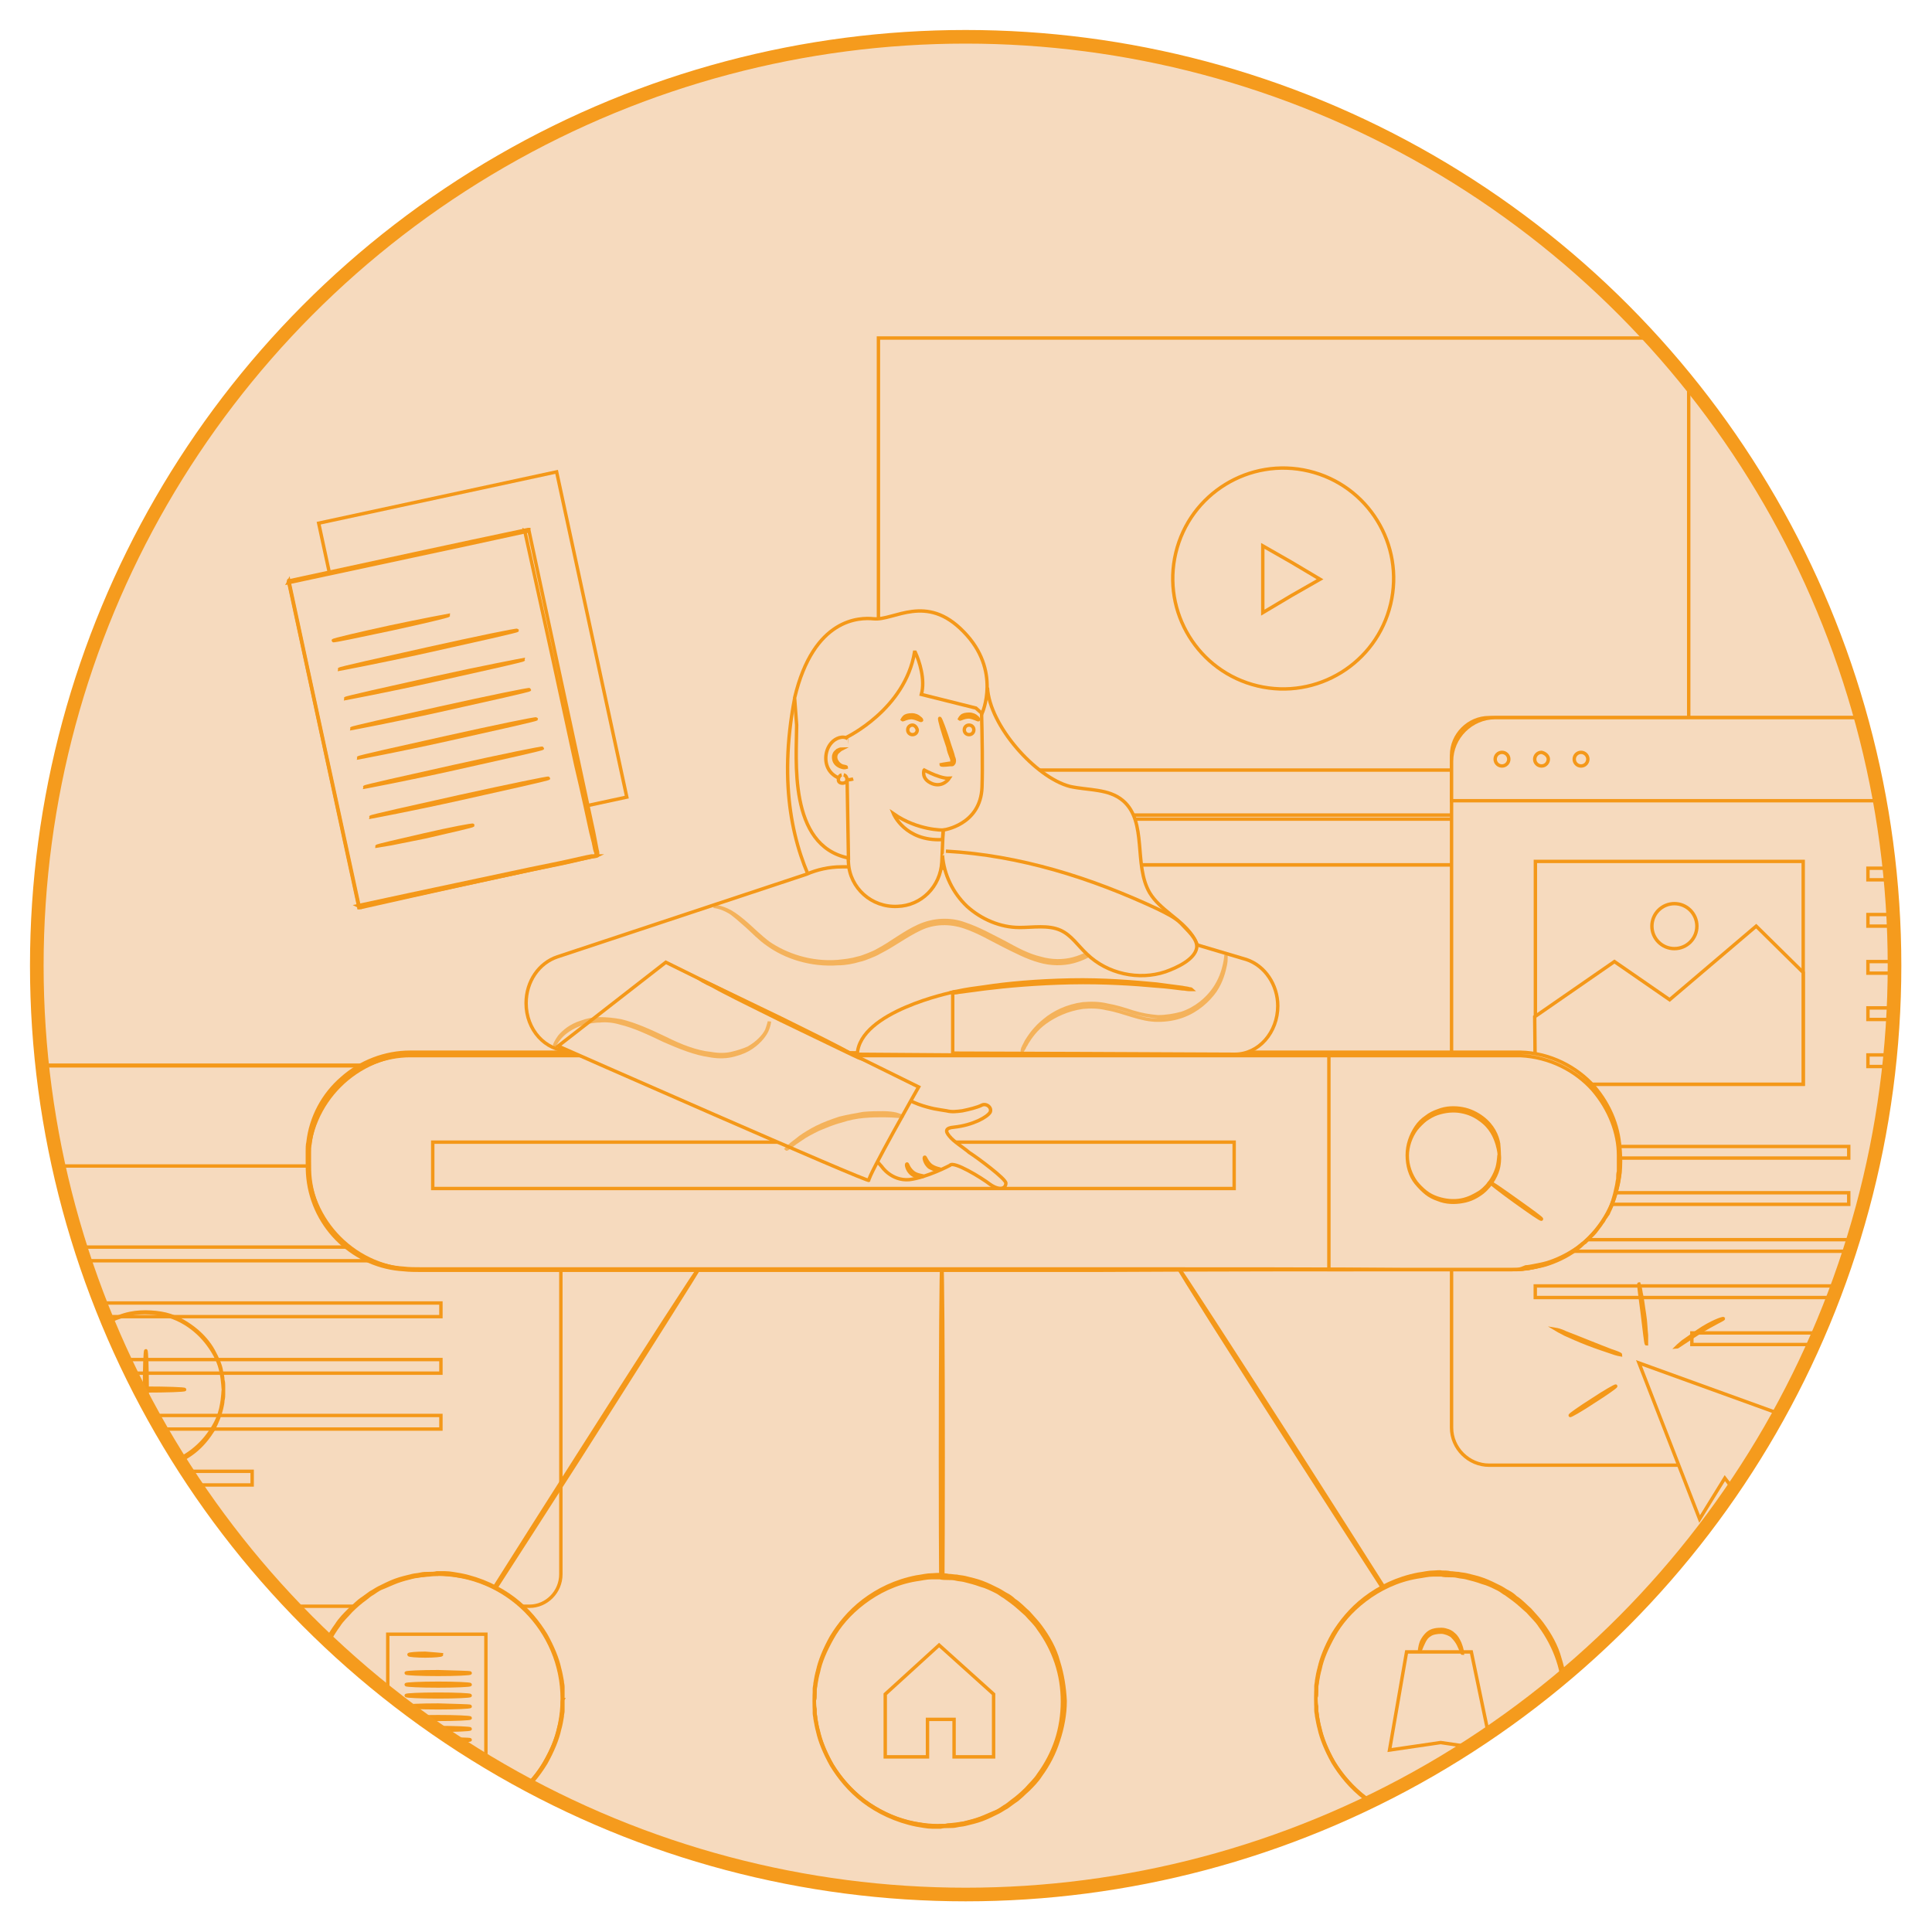 <?xml version="1.0" encoding="utf-8"?>
<!-- Generator: Adobe Illustrator 25.0.0, SVG Export Plug-In . SVG Version: 6.00 Build 0)  -->
<svg version="1.1" id="Capa_1" xmlns="http://www.w3.org/2000/svg" xmlns:xlink="http://www.w3.org/1999/xlink" x="0px" y="0px"
	 viewBox="0 0 283.5 283.5" style="enable-background:new 0 0 283.5 283.5;" xml:space="preserve">
<style type="text/css">
	.st0{clip-path:url(#SVGID_2_);}
	.st1{fill:#F6DABE;stroke:#F49819;stroke-width:0.5;stroke-miterlimit:10;}
	.st2{opacity:0.6;}
	.st3{opacity:0.2;}
	.st4{fill:none;stroke:#F59B1D;stroke-width:2;stroke-miterlimit:10;}
</style>
<g>
	<defs>
		<circle id="SVGID_1_" cx="141.7" cy="141.7" r="136.3"/>
	</defs>
	<clipPath id="SVGID_2_">
		<use xlink:href="#SVGID_1_"  style="overflow:visible;"/>
	</clipPath>
	<g class="st0">
		<circle class="st1" cx="141.7" cy="141.7" r="136.3"/>
		<g>
			
				<rect x="51.5" y="72.4" transform="matrix(0.978 -0.211 0.211 0.978 -18.881 16.831)" class="st1" width="35.7" height="48.8"/>
		</g>
		<g>
			<g>
				<rect x="128.9" y="49.6" class="st1" width="118.9" height="77.3"/>
			</g>
			<g>
				<g>
					
						<ellipse transform="matrix(0.232 -0.973 0.973 0.232 61.906 248.385)" class="st1" cx="188.3" cy="85" rx="16.2" ry="16.2"/>
				</g>
				<g>
					<polygon class="st1" points="193.7,85 189.5,87.4 185.3,89.9 185.3,85 185.3,80.1 189.5,82.5 					"/>
				</g>
			</g>
			<g>
				<rect x="128.9" y="113" class="st1" width="118.9" height="13.9"/>
			</g>
			<g>
				<polygon class="st1" points="140.4,120 138.7,120.9 137,121.9 137,120 137,118 138.7,119 				"/>
			</g>
			<g>
				<rect x="150.3" y="119.6" class="st1" width="87.7" height="0.6"/>
			</g>
			<g>
				<path class="st1" d="M152,120c0,0.7-0.6,1.3-1.3,1.3c-0.7,0-1.3-0.6-1.3-1.3c0-0.7,0.6-1.3,1.3-1.3
					C151.5,118.6,152,119.2,152,120z"/>
			</g>
		</g>
		<g>
			<g>
				<g>
					<g>
						<path class="st1" d="M329.2,215H218.5c-3,0-5.5-2.5-5.5-5.5v-98.7c0-3,2.5-5.5,5.5-5.5h110.7c3,0,5.5,2.5,5.5,5.5v98.7
							C334.7,212.5,332.3,215,329.2,215z"/>
					</g>
					<g>
						<path class="st1" d="M334.7,117.5H213v-5.8c0-3.5,2.9-6.4,6.4-6.4h108.9c3.5,0,6.4,2.9,6.4,6.4V117.5z"/>
					</g>
					<g>
						<circle class="st1" cx="220.4" cy="111.4" r="1"/>
					</g>
					<g>
						<path class="st1" d="M227.2,111.4c0,0.5-0.4,1-1,1c-0.5,0-1-0.4-1-1c0-0.5,0.4-1,1-1C226.7,110.5,227.2,110.9,227.2,111.4z"/>
					</g>
					<g>
						<circle class="st1" cx="232" cy="111.4" r="1"/>
					</g>
				</g>
				<g>
					<rect x="274.1" y="127.4" class="st1" width="46" height="1.7"/>
				</g>
				<g>
					<rect x="274.1" y="134.2" class="st1" width="46" height="1.7"/>
				</g>
				<g>
					<rect x="274.1" y="141.1" class="st1" width="46" height="1.7"/>
				</g>
				<g>
					<rect x="274.1" y="147.9" class="st1" width="46" height="1.7"/>
				</g>
				<g>
					<rect x="274.1" y="154.8" class="st1" width="23" height="1.7"/>
				</g>
				<g>
					
						<rect x="225.3" y="168.2" transform="matrix(-1 -1.224647e-16 1.224647e-16 -1 496.583 338.132)" class="st1" width="46" height="1.7"/>
				</g>
				<g>
					
						<rect x="225.3" y="175.1" transform="matrix(-1 -1.224647e-16 1.224647e-16 -1 496.583 351.822)" class="st1" width="46" height="1.7"/>
				</g>
				<g>
					
						<rect x="225.3" y="181.9" transform="matrix(-1 -1.224647e-16 1.224647e-16 -1 496.583 365.511)" class="st1" width="46" height="1.7"/>
				</g>
				<g>
					
						<rect x="225.3" y="188.8" transform="matrix(-1 -1.224647e-16 1.224647e-16 -1 496.583 379.201)" class="st1" width="46" height="1.7"/>
				</g>
				<g>
					
						<rect x="248.3" y="195.6" transform="matrix(-1 -1.224647e-16 1.224647e-16 -1 519.562 392.891)" class="st1" width="23" height="1.7"/>
				</g>
			</g>
			<g>
				<g>
					<rect x="279.2" y="166.4" class="st1" width="39.3" height="32.7"/>
				</g>
				<g>
					<polygon class="st1" points="279.1,189.2 290.8,181.1 298.9,186.7 311.6,175.9 318.5,182.8 318.5,199.1 279.2,199.1 					"/>
				</g>
				<g>
					<circle class="st1" cx="299.6" cy="175.9" r="3.3"/>
				</g>
			</g>
			<g>
				<g>
					<rect x="225.3" y="126.4" class="st1" width="39.3" height="32.7"/>
				</g>
				<g>
					<polygon class="st1" points="225.2,149.2 236.9,141.1 245,146.7 257.7,135.9 264.6,142.7 264.6,159.1 225.3,159.1 					"/>
				</g>
				<g>
					<circle class="st1" cx="245.7" cy="135.9" r="3.3"/>
				</g>
			</g>
		</g>
		<g>
			<g>
				<g>
					<g>
						<path class="st1" d="M77.7,235.7H-59.5c-2.6,0-4.7-2.1-4.7-4.7v-74.7H82.3V231C82.3,233.6,80.2,235.7,77.7,235.7z"/>
					</g>
					<g>
						<rect x="-64.1" y="156.4" class="st1" width="146.4" height="14.7"/>
					</g>
					<g>
						<circle class="st1" cx="-55.2" cy="163.8" r="1.2"/>
					</g>
					<g>
						<circle class="st1" cx="-48.2" cy="163.8" r="1.2"/>
					</g>
					<g>
						<circle class="st1" cx="-41.3" cy="163.8" r="1.2"/>
					</g>
				</g>
				<g>
					<rect x="9.4" y="183" class="st1" width="55.3" height="2"/>
				</g>
				<g>
					<rect x="9.4" y="191.2" class="st1" width="55.3" height="2"/>
				</g>
				<g>
					<rect x="9.4" y="199.5" class="st1" width="55.3" height="2"/>
				</g>
				<g>
					<rect x="9.4" y="207.7" class="st1" width="55.3" height="2"/>
				</g>
				<g>
					<rect x="9.4" y="215.9" class="st1" width="27.6" height="2"/>
				</g>
			</g>
			<g>
				<g>
					<rect x="-51.9" y="181.6" class="st1" width="47.3" height="39.4"/>
				</g>
				<g>
					<polygon class="st1" points="-52,209.1 -38,199.3 -28.3,206 -12.9,193 -4.6,201.3 -4.6,221 -51.9,221 					"/>
				</g>
				<g>
					<path class="st1" d="M-23.5,193c0,2.2-1.8,4-4,4c-2.2,0-4-1.8-4-4c0-2.2,1.8-4,4-4C-25.3,189.1-23.5,190.9-23.5,193z"/>
				</g>
			</g>
		</g>
		<g>
			<g>
				<g>
					
						<rect x="47.1" y="81" transform="matrix(0.978 -0.211 0.211 0.978 -20.799 16.096)" class="st1" width="35.7" height="48.8"/>
				</g>
				<g>
					<g>
						<path class="st1" d="M87.6,125.6c0,0,0-0.1-0.1-0.2c0-0.2-0.1-0.4-0.2-0.7c-0.1-0.6-0.3-1.5-0.6-2.6c-0.5-2.3-1.2-5.6-2.2-9.8
							c-1.8-8.4-4.4-20.3-7.5-34.4l0.2,0.1c-10.5,2.3-22.4,4.8-34.9,7.5l0,0l0.1-0.2c3.8,17.8,7.4,34.3,10.3,47.7l-0.2-0.1
							c10.6-2.3,19.3-4.1,25.3-5.4c3-0.6,5.4-1.1,7.1-1.5c0.8-0.2,1.4-0.3,1.9-0.4C87.4,125.6,87.6,125.6,87.6,125.6
							s-0.2,0.1-0.6,0.1c-0.4,0.1-1,0.2-1.8,0.4c-1.6,0.4-4,0.9-7,1.5c-6.1,1.3-14.8,3.2-25.4,5.6l-0.1,0l0-0.1
							c-2.9-13.4-6.5-29.9-10.3-47.7l0-0.2l0.2,0l0,0c12.5-2.7,24.4-5.3,34.9-7.5l0.1,0l0,0.1c3,14.1,5.6,26.1,7.4,34.5
							c0.9,4.2,1.6,7.5,2.1,9.8c0.2,1.1,0.4,2,0.5,2.6c0.1,0.3,0.1,0.5,0.1,0.7C87.6,125.5,87.6,125.6,87.6,125.6z"/>
					</g>
				</g>
			</g>
			<g>
				<g>
					<path class="st1" d="M65.8,90.3c0,0.1-3.8,1-8.4,2c-4.7,1-8.5,1.8-8.5,1.7c0-0.1,3.8-1,8.4-2C62,91,65.8,90.3,65.8,90.3z"/>
				</g>
			</g>
			<g>
				<g>
					<path class="st1" d="M75.9,92.5c0,0.1-5.8,1.4-13,3c-7.2,1.6-13.1,2.7-13.1,2.7c0-0.1,5.8-1.4,13-3
						C70,93.6,75.8,92.4,75.9,92.5z"/>
				</g>
			</g>
			<g>
				<g>
					<path class="st1" d="M76.8,96.8c0,0.1-5.8,1.4-13,3c-7.2,1.6-13.1,2.7-13.1,2.7c0-0.1,5.8-1.4,13-3
						C70.9,97.9,76.8,96.8,76.8,96.8z"/>
				</g>
			</g>
			<g>
				<g>
					<path class="st1" d="M77.7,101.2c0,0.1-5.8,1.4-13,3c-7.2,1.6-13.1,2.7-13.1,2.7c0-0.1,5.8-1.4,13-3
						C71.8,102.3,77.7,101.1,77.7,101.2z"/>
				</g>
			</g>
			<g>
				<g>
					<path class="st1" d="M78.7,105.5c0,0.1-5.8,1.4-13,3c-7.2,1.6-13.1,2.7-13.1,2.7c0-0.1,5.8-1.4,13-3
						C72.8,106.6,78.6,105.4,78.7,105.5z"/>
				</g>
			</g>
			<g>
				<g>
					<path class="st1" d="M79.6,109.8c0,0.1-5.8,1.4-13,3c-7.2,1.6-13.1,2.7-13.1,2.7c0-0.1,5.8-1.4,13-3
						C73.7,110.9,79.6,109.7,79.6,109.8z"/>
				</g>
			</g>
			<g>
				<g>
					<path class="st1" d="M80.5,114.2c0,0.1-5.8,1.4-13,3c-7.2,1.6-13.1,2.7-13.1,2.7c0-0.1,5.8-1.4,13-3
						C74.7,115.3,80.5,114.1,80.5,114.2z"/>
				</g>
			</g>
			<g>
				<g>
					<path class="st1" d="M69.4,121.1c0,0.1-3.1,0.8-7,1.7c-3.9,0.8-7,1.4-7.1,1.4c0-0.1,3.1-0.8,7-1.7
						C66.2,121.6,69.4,121,69.4,121.1z"/>
				</g>
			</g>
		</g>
		<g>
			<g>
				<polygon class="st1" points="240.5,200 249.4,222.9 253.1,216.9 258.3,223.7 264.4,217.8 258.6,212.2 264,208.5 				"/>
			</g>
			<g>
				<g>
					<path class="st1" d="M237.1,203.4c0,0.1-1.4,1.1-3.3,2.3c-1.8,1.2-3.4,2.1-3.4,2c0-0.1,1.4-1.1,3.3-2.3
						C235.5,204.2,237.1,203.3,237.1,203.4z"/>
				</g>
			</g>
			<g>
				<g>
					<path class="st1" d="M237.8,198.8c0,0-0.6-0.1-1.4-0.4c-0.9-0.3-2.1-0.7-3.4-1.2c-1.3-0.5-2.4-1-3.3-1.4
						c-0.8-0.4-1.3-0.7-1.3-0.7c0,0,0.6,0.1,1.4,0.5c1,0.4,2.1,0.8,3.3,1.3c1.2,0.5,2.3,0.9,3.3,1.3
						C237.3,198.5,237.8,198.7,237.8,198.8z"/>
				</g>
			</g>
			<g>
				<g>
					<path class="st1" d="M240.5,188.4c0,0,0.2,0.5,0.3,1.3c0.2,0.8,0.3,1.9,0.5,3.1c0.2,1.2,0.2,2.3,0.3,3.1c0,0.8,0,1.3,0,1.3
						c-0.1,0-0.3-2-0.6-4.4C240.7,190.4,240.4,188.4,240.5,188.4z"/>
				</g>
			</g>
			<g>
				<g>
					<path class="st1" d="M252.9,193.5c0,0.1-1.6,0.8-3.5,2c-1.9,1.2-3.3,2.2-3.4,2.2c0,0,0.3-0.3,0.9-0.8c0.6-0.4,1.4-1,2.3-1.6
						C251.1,194,252.8,193.4,252.9,193.5z"/>
				</g>
			</g>
		</g>
		<g>
			<g>
				<g>
					<path class="st1" d="M32.8,203.9c-0.1,0,0-1-0.4-2.8c-0.2-0.9-0.6-1.9-1.3-3c-0.7-1.1-1.6-2.2-2.9-3.2c-1.3-1-2.9-1.8-4.8-2.1
						c-1.8-0.3-3.9-0.3-5.9,0.5c-1,0.3-2,0.9-2.8,1.5c-0.5,0.3-0.9,0.7-1.3,1.1c-0.4,0.4-0.8,0.8-1.1,1.3c-1.4,1.8-2.2,4.2-2.2,6.7
						c0,2.4,0.8,4.8,2.2,6.7c0.3,0.5,0.7,0.9,1.1,1.3c0.4,0.4,0.8,0.8,1.3,1.1c0.9,0.7,1.8,1.2,2.8,1.5c2,0.8,4.1,0.8,5.9,0.5
						c1.9-0.3,3.5-1.1,4.8-2.1c1.3-1,2.2-2.1,2.9-3.2c0.7-1.1,1.1-2.1,1.3-3C32.8,204.9,32.7,203.9,32.8,203.9c0,0,0,0.1,0,0.2
						c0,0.1,0,0.3,0,0.5c0,0.2,0,0.5-0.1,0.9c0,0.3-0.1,0.8-0.2,1.2c-0.2,0.9-0.6,1.9-1.2,3.1c-0.7,1.1-1.6,2.3-2.9,3.3
						c-1.3,1-2.9,1.8-4.8,2.2c-1.9,0.3-4,0.3-6.1-0.5c-1-0.4-2-0.9-2.9-1.6c-0.5-0.3-0.9-0.7-1.3-1.1c-0.4-0.4-0.8-0.9-1.1-1.3
						c-1.4-1.9-2.2-4.3-2.3-6.8c0-2.5,0.8-5,2.3-6.8c0.3-0.5,0.7-0.9,1.1-1.3c0.4-0.4,0.8-0.8,1.3-1.1c0.9-0.7,1.9-1.2,2.9-1.6
						c2-0.8,4.2-0.8,6.1-0.5c1.9,0.3,3.5,1.2,4.8,2.2c1.3,1,2.3,2.2,2.9,3.3c0.6,1.1,1.1,2.2,1.2,3.1c0.1,0.4,0.2,0.8,0.2,1.2
						c0.1,0.3,0.1,0.6,0.1,0.9c0,0.2,0,0.4,0,0.5C32.8,203.8,32.8,203.9,32.8,203.9z"/>
				</g>
			</g>
			<g>
				<g>
					<path class="st1" d="M21.4,209.6c-0.1,0-0.2-2.6-0.2-5.7c0-3.2,0.1-5.7,0.2-5.7s0.2,2.6,0.2,5.7
						C21.5,207.1,21.5,209.6,21.4,209.6z"/>
				</g>
			</g>
			<g>
				<g>
					<path class="st1" d="M27.1,203.9c0,0.1-2.6,0.2-5.7,0.2c-3.2,0-5.7-0.1-5.7-0.2c0-0.1,2.6-0.2,5.7-0.2
						C24.5,203.7,27.1,203.8,27.1,203.9z"/>
				</g>
			</g>
		</g>
		<g>
			<g>
				<g>
					<g>
						<path class="st1" d="M208,240.8c-0.1,0-8-12.2-17.7-27.3c-9.7-15.1-17.5-27.4-17.4-27.5c0.1,0,8,12.2,17.7,27.3
							C200.3,228.5,208.1,240.8,208,240.8z"/>
					</g>
				</g>
				<g>
					<g>
						<g>
							<circle class="st1" cx="211.4" cy="249.2" r="18.3"/>
						</g>
						<g>
							<g>
								<path class="st1" d="M193.1,249.2c0,0,0-0.1,0-0.3c0-0.2,0-0.5,0-0.9c0-0.2,0-0.4,0-0.6c0-0.2,0.1-0.5,0.1-0.8
									c0.1-0.6,0.2-1.2,0.4-1.9c0.3-1.4,1-3.1,2-4.9c1.1-1.8,2.6-3.7,4.7-5.3c2.1-1.6,4.7-2.9,7.8-3.5c0.8-0.1,1.5-0.3,2.3-0.3
									c0.4,0,0.8-0.1,1.2,0c0.4,0,0.8,0,1.2,0.1c0.4,0,0.8,0.1,1.2,0.1c0.4,0.1,0.8,0.1,1.2,0.2c0.8,0.2,1.7,0.4,2.5,0.7
									c0.8,0.3,1.6,0.7,2.4,1.1c0.4,0.2,0.8,0.5,1.2,0.7c0.4,0.2,0.8,0.5,1.1,0.8c0.8,0.5,1.4,1.2,2.1,1.8
									c0.6,0.7,1.3,1.4,1.8,2.1c1.1,1.5,2.1,3.2,2.6,5.1c0.6,1.9,0.9,3.8,1,5.8c0,2-0.4,4-1,5.8c-0.6,1.9-1.5,3.6-2.6,5.1
									c-0.5,0.8-1.2,1.5-1.8,2.1c-0.7,0.6-1.3,1.3-2.1,1.8c-0.4,0.3-0.7,0.5-1.1,0.8c-0.4,0.2-0.8,0.5-1.2,0.7
									c-0.8,0.4-1.6,0.8-2.4,1.1c-0.8,0.3-1.7,0.5-2.5,0.7c-0.4,0.1-0.8,0.1-1.2,0.2c-0.4,0.1-0.8,0.1-1.2,0.1
									c-0.4,0-0.8,0-1.2,0.1c-0.4,0-0.8,0-1.2,0c-0.8,0-1.6-0.2-2.3-0.3c-3-0.6-5.7-1.9-7.8-3.5c-2.1-1.6-3.6-3.5-4.7-5.3
									c-1-1.8-1.7-3.5-2-4.9c-0.2-0.7-0.3-1.4-0.4-1.9c0-0.3-0.1-0.5-0.1-0.8c0-0.2,0-0.5,0-0.6c0-0.4,0-0.7,0-0.9
									C193.1,249.3,193.1,249.2,193.1,249.2s0,0.1,0,0.3c0,0.2,0,0.5,0.1,0.9c0,0.2,0,0.4,0,0.6c0,0.2,0.1,0.5,0.1,0.8
									c0.1,0.6,0.2,1.2,0.4,1.9c0.3,1.4,1,3.1,2,4.9c1.1,1.8,2.6,3.6,4.6,5.2c2.1,1.5,4.7,2.9,7.7,3.4c0.8,0.1,1.5,0.3,2.3,0.3
									c0.4,0,0.8,0.1,1.2,0c0.4,0,0.8,0,1.2-0.1c0.4,0,0.8-0.1,1.2-0.1c0.4-0.1,0.8-0.1,1.2-0.2c0.8-0.2,1.6-0.4,2.4-0.7
									c0.8-0.3,1.6-0.7,2.4-1c0.4-0.2,0.8-0.5,1.1-0.7c0.4-0.2,0.7-0.5,1.1-0.8c0.7-0.5,1.4-1.1,2.1-1.8c0.6-0.7,1.3-1.3,1.8-2.1
									c1.1-1.5,2-3.2,2.6-5c0.6-1.8,0.9-3.8,0.9-5.7c0-2-0.3-3.9-0.9-5.7c-0.6-1.8-1.5-3.5-2.6-5c-0.5-0.8-1.2-1.4-1.8-2.1
									c-0.7-0.6-1.3-1.2-2.1-1.8c-0.4-0.3-0.7-0.5-1.1-0.8c-0.4-0.2-0.7-0.5-1.1-0.7c-0.8-0.4-1.6-0.8-2.4-1
									c-0.8-0.3-1.6-0.5-2.4-0.7c-0.4-0.1-0.8-0.1-1.2-0.2c-0.4-0.1-0.8-0.1-1.2-0.1c-0.4,0-0.8,0-1.2-0.1c-0.4,0-0.8,0-1.2,0
									c-0.8,0-1.5,0.2-2.3,0.3c-3,0.5-5.6,1.8-7.7,3.4c-2.1,1.6-3.6,3.4-4.6,5.2c-1,1.8-1.7,3.4-2,4.9c-0.2,0.7-0.3,1.3-0.4,1.9
									c0,0.3-0.1,0.5-0.1,0.8c0,0.2,0,0.4,0,0.6c0,0.4,0,0.7-0.1,0.9C193.1,249.1,193.1,249.2,193.1,249.2z"/>
							</g>
						</g>
					</g>
					<g>
						<g>
							<polygon class="st1" points="206.4,242.4 203.9,256.8 211.4,255.7 218.9,256.8 215.9,242.4 							"/>
						</g>
						<g>
							<g>
								<path class="st1" d="M214.6,242.6c-0.1,0-0.2-0.5-0.6-1.3c-0.2-0.4-0.5-0.8-0.9-1.2c-0.2-0.2-0.5-0.3-0.7-0.4
									c-0.3-0.1-0.6-0.2-0.9-0.2c-0.6,0-1.3,0.1-1.7,0.4c-0.5,0.3-0.7,0.7-0.9,1.1c-0.4,0.8-0.5,1.3-0.6,1.3c0,0,0-0.6,0.3-1.4
									c0.2-0.4,0.5-0.9,1-1.3c0.5-0.4,1.2-0.5,1.9-0.5c0.4,0,0.7,0.1,1,0.2c0.3,0.1,0.6,0.3,0.8,0.5c0.5,0.4,0.7,0.9,0.9,1.3
									C214.6,242.1,214.6,242.6,214.6,242.6z"/>
							</g>
						</g>
					</g>
				</g>
			</g>
			<g>
				<g>
					<g>
						<path class="st1" d="M138.2,242c-0.1,0-0.2-12.6-0.2-28.2c0-15.6,0.1-28.2,0.2-28.2c0.1,0,0.2,12.6,0.2,28.2
							C138.4,229.4,138.3,242,138.2,242z"/>
					</g>
				</g>
				<g>
					<g>
						<g>
							<circle class="st1" cx="137.8" cy="249.6" r="18.3"/>
						</g>
						<g>
							<g>
								<path class="st1" d="M119.5,249.6c0,0,0-0.1,0-0.3c0-0.2,0-0.5,0-0.9c0-0.2,0-0.4,0-0.6c0-0.2,0.1-0.5,0.1-0.8
									c0.1-0.6,0.2-1.2,0.4-1.9c0.3-1.4,1-3.1,2-4.9c1.1-1.8,2.6-3.7,4.7-5.3c2.1-1.6,4.7-2.9,7.8-3.5c0.8-0.1,1.5-0.3,2.3-0.3
									c0.4,0,0.8-0.1,1.2,0c0.4,0,0.8,0,1.2,0.1c0.4,0,0.8,0.1,1.2,0.1c0.4,0.1,0.8,0.1,1.2,0.2c0.8,0.2,1.7,0.4,2.5,0.7
									c0.8,0.3,1.6,0.7,2.4,1.1c0.4,0.2,0.8,0.5,1.2,0.7c0.4,0.2,0.8,0.5,1.1,0.8c0.8,0.5,1.4,1.2,2.1,1.8
									c0.6,0.7,1.3,1.4,1.8,2.1c1.1,1.5,2.1,3.2,2.6,5.1c0.6,1.9,0.9,3.8,1,5.8c0,2-0.4,4-1,5.8c-0.6,1.9-1.5,3.6-2.6,5.1
									c-0.5,0.8-1.2,1.5-1.8,2.1c-0.7,0.6-1.3,1.3-2.1,1.8c-0.4,0.3-0.7,0.5-1.1,0.8c-0.4,0.2-0.8,0.5-1.2,0.7
									c-0.8,0.4-1.6,0.8-2.4,1.1c-0.8,0.3-1.7,0.5-2.5,0.7c-0.4,0.1-0.8,0.1-1.2,0.2c-0.4,0.1-0.8,0.1-1.2,0.1
									c-0.4,0-0.8,0-1.2,0.1c-0.4,0-0.8,0-1.2,0c-0.8,0-1.6-0.2-2.3-0.3c-3-0.6-5.7-1.9-7.8-3.5c-2.1-1.6-3.6-3.5-4.7-5.3
									c-1-1.8-1.7-3.5-2-4.9c-0.2-0.7-0.3-1.4-0.4-1.9c0-0.3-0.1-0.5-0.1-0.8c0-0.2,0-0.5,0-0.6c0-0.4,0-0.7,0-0.9
									C119.5,249.7,119.5,249.6,119.5,249.6s0,0.1,0,0.3c0,0.2,0,0.5,0.1,0.9c0,0.2,0,0.4,0,0.6c0,0.2,0.1,0.5,0.1,0.8
									c0.1,0.6,0.2,1.2,0.4,1.9c0.3,1.4,1,3.1,2,4.9c1.1,1.8,2.6,3.6,4.6,5.2c2.1,1.5,4.7,2.9,7.7,3.4c0.8,0.1,1.5,0.3,2.3,0.3
									c0.4,0,0.8,0.1,1.2,0c0.4,0,0.8,0,1.2-0.1c0.4,0,0.8-0.1,1.2-0.1c0.4-0.1,0.8-0.1,1.2-0.2c0.8-0.2,1.6-0.4,2.4-0.7
									c0.8-0.3,1.6-0.7,2.4-1c0.4-0.2,0.8-0.5,1.1-0.7c0.4-0.2,0.7-0.5,1.1-0.8c0.7-0.5,1.4-1.1,2.1-1.8c0.6-0.7,1.3-1.3,1.8-2.1
									c1.1-1.5,2-3.2,2.6-5c0.6-1.8,0.9-3.8,0.9-5.7c0-2-0.3-3.9-0.9-5.7c-0.6-1.8-1.5-3.5-2.6-5c-0.5-0.8-1.2-1.4-1.8-2.1
									c-0.7-0.6-1.3-1.2-2.1-1.8c-0.4-0.3-0.7-0.5-1.1-0.8c-0.4-0.2-0.7-0.5-1.1-0.7c-0.8-0.4-1.6-0.8-2.4-1
									c-0.8-0.3-1.6-0.5-2.4-0.7c-0.4-0.1-0.8-0.1-1.2-0.2c-0.4-0.1-0.8-0.1-1.2-0.1c-0.4,0-0.8,0-1.2-0.1c-0.4,0-0.8,0-1.2,0
									c-0.8,0-1.5,0.2-2.3,0.3c-3,0.5-5.6,1.8-7.7,3.4c-2.1,1.6-3.6,3.4-4.6,5.2c-1,1.8-1.7,3.4-2,4.9c-0.2,0.7-0.3,1.3-0.4,1.9
									c0,0.3-0.1,0.5-0.1,0.8c0,0.2,0,0.4,0,0.6c0,0.4,0,0.7-0.1,0.9C119.5,249.5,119.5,249.6,119.5,249.6z"/>
							</g>
						</g>
					</g>
					<g>
						<polygon class="st1" points="137.8,241.4 129.9,248.6 129.9,257.8 136.1,257.8 136.1,252.3 140,252.3 140,257.8 145.8,257.8 
							145.8,248.6 						"/>
					</g>
				</g>
			</g>
			<g>
				<g>
					<g>
						<path class="st1" d="M67.2,241.5c-0.1,0,7.8-12.5,17.6-27.9c9.8-15.4,17.8-27.8,17.9-27.7c0.1,0-7.8,12.5-17.6,27.9
							C75.3,229.1,67.3,241.5,67.2,241.5z"/>
					</g>
				</g>
				<g>
					<g>
						<g>
							<circle class="st1" cx="64.2" cy="249.3" r="18.3"/>
						</g>
						<g>
							<g>
								<path class="st1" d="M82.6,249.3c0,0,0-0.1,0-0.3c0-0.2,0-0.5-0.1-0.9c0-0.2,0-0.4,0-0.6c0-0.2-0.1-0.5-0.1-0.8
									c-0.1-0.6-0.2-1.2-0.4-1.9c-0.3-1.4-1-3.1-2-4.9c-1.1-1.8-2.6-3.6-4.6-5.2c-2.1-1.5-4.7-2.9-7.7-3.4
									c-0.8-0.1-1.5-0.3-2.3-0.3c-0.4,0-0.8-0.1-1.2,0c-0.4,0-0.8,0-1.2,0.1c-0.4,0-0.8,0.1-1.2,0.1c-0.4,0.1-0.8,0.1-1.2,0.2
									c-0.8,0.2-1.6,0.4-2.4,0.7c-0.8,0.3-1.6,0.7-2.4,1c-0.4,0.2-0.8,0.5-1.1,0.7c-0.4,0.2-0.7,0.5-1.1,0.8
									c-0.7,0.5-1.4,1.1-2.1,1.8c-0.6,0.7-1.3,1.3-1.8,2.1c-1.1,1.5-2,3.2-2.6,5c-0.6,1.8-0.9,3.8-0.9,5.7c0,2,0.3,3.9,0.9,5.7
									c0.6,1.8,1.5,3.5,2.6,5c0.5,0.8,1.2,1.4,1.8,2.1c0.7,0.6,1.3,1.2,2.1,1.8c0.4,0.3,0.7,0.5,1.1,0.8c0.4,0.2,0.7,0.5,1.1,0.7
									c0.8,0.4,1.6,0.8,2.4,1c0.8,0.3,1.6,0.5,2.4,0.7c0.4,0.1,0.8,0.1,1.2,0.2c0.4,0.1,0.8,0.1,1.2,0.1c0.4,0,0.8,0,1.2,0.1
									c0.4,0,0.8,0,1.2,0c0.8,0,1.5-0.2,2.3-0.3c3-0.5,5.6-1.8,7.7-3.4c2.1-1.6,3.6-3.4,4.6-5.2c1-1.8,1.7-3.4,2-4.9
									c0.2-0.7,0.3-1.3,0.4-1.9c0-0.3,0.1-0.5,0.1-0.8c0-0.2,0-0.4,0-0.6c0-0.4,0-0.7,0.1-0.9C82.5,249.4,82.6,249.3,82.6,249.3
									s0,0.1,0,0.3c0,0.2,0,0.5,0,0.9c0,0.2,0,0.4,0,0.6c0,0.2-0.1,0.5-0.1,0.8c-0.1,0.6-0.2,1.2-0.4,1.9c-0.3,1.4-1,3.1-2,4.9
									c-1.1,1.8-2.6,3.7-4.7,5.3c-2.1,1.6-4.7,2.9-7.8,3.5c-0.8,0.1-1.5,0.3-2.3,0.3c-0.4,0-0.8,0.1-1.2,0c-0.4,0-0.8,0-1.2-0.1
									c-0.4,0-0.8-0.1-1.2-0.1c-0.4-0.1-0.8-0.1-1.2-0.2c-0.8-0.2-1.7-0.4-2.5-0.7c-0.8-0.3-1.6-0.7-2.4-1.1
									c-0.4-0.2-0.8-0.5-1.2-0.7c-0.4-0.2-0.8-0.5-1.1-0.8c-0.8-0.5-1.4-1.2-2.1-1.8c-0.6-0.7-1.3-1.4-1.8-2.1
									c-1.1-1.5-2.1-3.2-2.6-5.1c-0.6-1.9-0.9-3.8-1-5.8c0-2,0.4-4,1-5.8c0.6-1.9,1.5-3.6,2.6-5.1c0.5-0.8,1.2-1.5,1.8-2.1
									c0.7-0.6,1.3-1.3,2.1-1.8c0.4-0.3,0.7-0.5,1.1-0.8c0.4-0.2,0.8-0.5,1.2-0.7c0.8-0.4,1.6-0.8,2.4-1.1
									c0.8-0.3,1.7-0.5,2.5-0.7c0.4-0.1,0.8-0.1,1.2-0.2c0.4-0.1,0.8-0.1,1.2-0.1c0.4,0,0.8,0,1.2-0.1c0.4,0,0.8,0,1.2,0
									c0.8,0,1.6,0.2,2.3,0.3c3,0.6,5.7,1.9,7.8,3.5c2.1,1.6,3.6,3.5,4.7,5.3c1,1.8,1.7,3.5,2,4.9c0.2,0.7,0.3,1.4,0.4,1.9
									c0,0.3,0.1,0.5,0.1,0.8c0,0.2,0,0.5,0,0.6c0,0.4,0,0.7,0,0.9C82.6,249.2,82.6,249.3,82.6,249.3z"/>
							</g>
						</g>
					</g>
					<g>
						<g>
							<rect x="56.9" y="239.8" class="st1" width="14.4" height="19.1"/>
						</g>
						<g>
							<g>
								<g>
									<path class="st1" d="M64.8,242.8c0,0.1-1.1,0.2-2.4,0.2c-1.3,0-2.4-0.1-2.4-0.2c0-0.1,1.1-0.2,2.4-0.2
										C63.8,242.7,64.8,242.8,64.8,242.8z"/>
								</g>
							</g>
							<g>
								<g>
									<path class="st1" d="M69,245.5c0,0.1-2.1,0.2-4.7,0.2c-2.6,0-4.7-0.1-4.7-0.2c0-0.1,2.1-0.2,4.7-0.2
										C66.9,245.4,69,245.4,69,245.5z"/>
								</g>
							</g>
							<g>
								<g>
									<path class="st1" d="M69,247.2c0,0.1-2.1,0.2-4.7,0.2c-2.6,0-4.7-0.1-4.7-0.2c0-0.1,2.1-0.2,4.7-0.2
										C66.9,247,69,247.1,69,247.2z"/>
								</g>
							</g>
							<g>
								<g>
									<path class="st1" d="M69,248.8c0,0.1-2.1,0.2-4.7,0.2c-2.6,0-4.7-0.1-4.7-0.2c0-0.1,2.1-0.2,4.7-0.2
										C66.9,248.6,69,248.7,69,248.8z"/>
								</g>
							</g>
							<g>
								<g>
									<path class="st1" d="M69,250.4c0,0.1-2.1,0.2-4.7,0.2c-2.6,0-4.7-0.1-4.7-0.2c0-0.1,2.1-0.2,4.7-0.2
										C66.9,250.3,69,250.3,69,250.4z"/>
								</g>
							</g>
							<g>
								<g>
									<path class="st1" d="M69,252.1c0,0.1-2.1,0.2-4.7,0.2c-2.6,0-4.7-0.1-4.7-0.2c0-0.1,2.1-0.2,4.7-0.2
										C66.9,251.9,69,252,69,252.1z"/>
								</g>
							</g>
							<g>
								<g>
									<path class="st1" d="M69,253.7c0,0.1-2.1,0.2-4.7,0.2c-2.6,0-4.7-0.1-4.7-0.2c0-0.1,2.1-0.2,4.7-0.2
										C66.9,253.5,69,253.6,69,253.7z"/>
								</g>
							</g>
							<g>
								<g>
									<path class="st1" d="M69,255.3c0,0.1-2.1,0.2-4.7,0.2c-2.6,0-4.7-0.1-4.7-0.2c0-0.1,2.1-0.2,4.7-0.2
										C66.9,255.2,69,255.2,69,255.3z"/>
								</g>
							</g>
						</g>
					</g>
				</g>
			</g>
			<g>
				<g>
					<g>
						<g>
							<path class="st1" d="M221.8,186.3H61c-8.7,0-15.8-7.1-15.8-15.8v0c0-8.7,7.1-15.8,15.8-15.8h160.8c8.7,0,15.8,7.1,15.8,15.8
								v0C237.6,179.2,230.5,186.3,221.8,186.3z"/>
						</g>
						<g>
							<path class="st1" d="M195,154.4v31.9h26.9c8.8,0,15.9-7.1,15.9-15.9l0,0c0-8.8-7.1-15.9-15.9-15.9H195z"/>
						</g>
						<g>
							<g>
								<g>
									<path class="st1" d="M220,169.5c0,0,0-0.6-0.3-1.6c-0.3-1-0.9-2.5-2.5-3.6c-0.8-0.6-1.7-1-2.8-1.2
										c-1.1-0.2-2.3-0.1-3.5,0.3c-0.6,0.2-1.1,0.5-1.7,0.9c-0.5,0.4-1,0.9-1.4,1.4c-0.8,1.1-1.3,2.5-1.3,3.9
										c0,1.4,0.5,2.8,1.3,3.9c0.4,0.5,0.9,1,1.4,1.4c0.5,0.4,1.1,0.7,1.7,0.9c1.2,0.4,2.4,0.5,3.5,0.3c1.1-0.2,2-0.7,2.8-1.2
										c1.5-1.1,2.2-2.6,2.5-3.6C220,170.1,219.9,169.5,220,169.5c0,0,0.1,0.6-0.1,1.7c-0.2,1-0.9,2.6-2.4,3.8
										c-0.8,0.6-1.7,1.1-2.9,1.3c-1.1,0.2-2.4,0.2-3.6-0.3c-0.6-0.2-1.2-0.5-1.7-0.9c-0.5-0.4-1-0.9-1.5-1.5
										c-0.9-1.1-1.3-2.6-1.3-4.1c0-1.5,0.5-2.9,1.3-4.1c0.4-0.6,0.9-1.1,1.5-1.5c0.5-0.4,1.1-0.7,1.7-0.9
										c1.2-0.5,2.5-0.5,3.6-0.3c1.1,0.2,2.1,0.7,2.9,1.3c1.6,1.2,2.2,2.7,2.4,3.8C220,168.9,220,169.5,220,169.5z"/>
								</g>
							</g>
							<g>
								<g>
									<path class="st1" d="M226.2,178.9c-0.1,0.1-1.8-1.1-3.9-2.6c-2.1-1.5-3.7-2.8-3.7-2.8c0.1-0.1,1.8,1.1,3.9,2.6
										C224.6,177.6,226.3,178.8,226.2,178.9z"/>
								</g>
							</g>
						</g>
					</g>
					<g>
						<rect x="63.5" y="167.6" class="st1" width="117.6" height="6.8"/>
					</g>
				</g>
				<g>
					<g>
						<path class="st1" d="M222.6,186.3c0,0,0.4,0,1.1-0.1c0.4,0,0.8-0.1,1.3-0.2c0.5-0.1,1.1-0.2,1.8-0.4c1.3-0.4,3-1.1,4.6-2.3
							c0.2-0.2,0.4-0.3,0.6-0.5c0.2-0.2,0.4-0.4,0.6-0.5c0.4-0.4,0.8-0.8,1.2-1.2c0.4-0.4,0.7-0.9,1.1-1.4c0.2-0.3,0.3-0.5,0.5-0.8
							l0.3-0.4l0.2-0.4c0.6-1.2,1-2.5,1.3-4c0.1-0.4,0.1-0.7,0.2-1.1c0-0.4,0-0.8,0.1-1.1c0-0.8,0-1.6,0-2.4c0-3.2-1.3-6.7-3.8-9.6
							c-2.5-2.8-6.3-4.8-10.6-5c-4.3,0-8.8,0-13.6,0c-38.2,0-91,0-149.3,0c-3.6,0-7.2,1.4-9.8,3.7c-2.7,2.4-4.5,5.7-4.9,9.2
							c-0.1,0.4-0.1,0.9-0.1,1.3c0,0.4,0,0.9,0,1.3c0,0.9,0,1.8,0.1,2.6c0.2,1.7,0.7,3.4,1.5,5c1.6,3.1,4.2,5.6,7.3,6.9
							c1.6,0.7,3.2,1.1,4.9,1.2c0.8,0.1,1.7,0.1,2.5,0.1c0.8,0,1.7,0,2.5,0c3.4,0,6.7,0,10,0c6.6,0,13.1,0,19.4,0
							c25.3,0,48,0,67.1,0c19.1,0,34.6,0,45.2,0.1c5.3,0,9.5,0,12.3,0c1.4,0,2.5,0,3.2,0C222.2,186.3,222.6,186.3,222.6,186.3
							s-0.4,0-1.1,0c-0.7,0-1.8,0-3.2,0c-2.8,0-7,0-12.3,0c-10.7,0-26.1,0-45.2,0.1c-19.1,0-41.8,0-67.1,0c-6.3,0-12.8,0-19.4,0
							c-3.3,0-6.6,0-10,0c-0.8,0-1.7,0-2.5,0c-0.8,0-1.7,0-2.6-0.1c-1.7-0.1-3.4-0.5-5-1.2c-3.2-1.4-5.9-3.9-7.5-7.1
							c-0.8-1.6-1.3-3.3-1.5-5.1c-0.1-0.9-0.1-1.8-0.1-2.7c0-0.4,0-0.9,0-1.3c0-0.4,0-0.9,0.1-1.3c0.4-3.6,2.2-7,5-9.4
							c2.7-2.4,6.3-3.8,10-3.8c58.3,0,111.1,0,149.3,0c4.8,0,9.3,0,13.6,0c4.4,0.1,8.3,2.2,10.8,5c2.5,2.9,3.8,6.4,3.8,9.7
							c0,0.8,0,1.6,0,2.4c0,0.4,0,0.8-0.1,1.2c-0.1,0.4-0.1,0.7-0.2,1.1c-0.3,1.5-0.7,2.8-1.3,4c-0.1,0.2-0.1,0.3-0.2,0.4l-0.3,0.4
							c-0.2,0.3-0.3,0.6-0.5,0.8c-0.4,0.5-0.7,1-1.1,1.4c-0.4,0.4-0.8,0.9-1.2,1.2c-0.2,0.2-0.4,0.4-0.6,0.5
							c-0.2,0.2-0.4,0.3-0.6,0.5c-1.7,1.2-3.3,1.9-4.6,2.3c-0.7,0.2-1.3,0.3-1.8,0.4c-0.5,0.1-1,0.2-1.3,0.2
							C223,186.3,222.6,186.3,222.6,186.3z"/>
					</g>
				</g>
			</g>
		</g>
		<g>
			<g>
				<g>
					<g>
						<path class="st1" d="M139.3,166.7c-0.6-0.7-0.6-1.2,0.7-1.3c2.8-0.3,4.9-1.5,5.3-2.2c0.3-0.7-0.6-1.4-1.3-1
							c-0.6,0.3-1.8,0.6-2.8,0.8c-0.8,0.1-1.5,0.2-2.3,0c-0.7-0.1-1.2-0.2-1.8-0.3c0,0-3-0.6-4.3-1.7l-6.4,6.8l3,3.4
							c0,0,1.4,2.1,4,1.9c2.6-0.3,6-2.1,6-2.1c0.5-0.7,4.6,1.8,5.9,2.8c1.3,0.9,2.3,0.7,2.3-0.2c0-0.6-4-3.6-5.4-4.5
							C141.4,168.4,139.9,167.5,139.3,166.7"/>
					</g>
				</g>
				<g>
					<g>
						<path class="st1" d="M135.5,172.6c0,0-0.2,0.1-0.5,0.1c-0.3,0-0.8-0.1-1.2-0.4c-0.4-0.3-0.6-0.7-0.7-1c-0.1-0.3-0.1-0.5,0-0.5
							c0.1,0,0.2,0.7,1,1.3C134.7,172.5,135.5,172.5,135.5,172.6z"/>
					</g>
				</g>
				<g>
					<g>
						<path class="st1" d="M138,171.6c0,0-0.2,0.1-0.5,0.1c-0.3,0-0.7-0.2-1.1-0.4c-0.4-0.3-0.6-0.7-0.7-1c-0.1-0.3-0.1-0.5,0-0.5
							c0.1,0,0.3,0.7,0.9,1.2C137.3,171.5,138,171.5,138,171.6z"/>
					</g>
				</g>
			</g>
			<g>
				<path class="st1" d="M144.9,100.9c0.3,5.6,7.1,13.2,12.1,14.5c2.7,0.6,5.7,0.3,7.8,2.1c3.6,3.1,1.5,9.4,3.9,13.5
					c1.5,2.5,4.5,3.8,6.2,6.2c2.8,4,0.9,10-2.9,13c-3.8,3-8.9,3.5-13.7,3.4c-10.5-0.3-21.3-3.6-29-11.1c-3.6-3.5-17.6-14.3-12.7-40"
					/>
			</g>
			<g>
				<path class="st1" d="M182.9,140.8l-40.1-11.9c-3.3-1.4-5.8-1.8-5.8-1.8l-13.5,0.1c-1.8,0-3.6,0.4-5.2,1.1l-36.5,12.1
					c-2.7,0.9-4.6,3.6-4.6,6.8v0c0,3.9,2.8,7,6.3,7h16.8c0,0.2-0.1,0.2-0.1,0.2l58.6,0.2c0,0,0,0,0,0l22.4,0.1
					c3.5,0,6.3-3.2,6.3-7.1C187.5,144.5,185.6,141.7,182.9,140.8z"/>
				<g>
					<g>
						<path class="st1" d="M174.9,145.2c0,0-0.1,0-0.4,0c-0.3,0-0.6-0.1-1-0.1c-0.9-0.1-2.2-0.3-3.8-0.4c-3.2-0.3-7.7-0.6-12.6-0.5
							c-4.9,0.1-9.4,0.5-12.6,0.9c-1.6,0.2-2.9,0.4-3.8,0.5c-0.4,0.1-0.8,0.1-1,0.1c-0.2,0-0.4,0-0.4,0c0,0,0.1,0,0.4-0.1
							c0.3-0.1,0.6-0.1,1-0.2c0.9-0.2,2.2-0.4,3.8-0.6c3.2-0.5,7.6-0.9,12.6-1c4.9-0.1,9.4,0.3,12.6,0.6c1.6,0.2,2.9,0.4,3.8,0.5
							c0.4,0.1,0.8,0.1,1,0.2C174.8,145.1,174.9,145.2,174.9,145.2z"/>
					</g>
				</g>
				<g class="st2">
					<g>
						<path class="st1" d="M165.5,135.4c0,0,0,0-0.1,0.1c-0.1,0.1-0.2,0.2-0.4,0.4c-0.3,0.3-0.8,0.8-1.4,1.4c-0.6,0.6-1.4,1.3-2.4,2
							c-1,0.7-2.2,1.4-3.7,1.8c-1.5,0.4-3.3,0.4-5-0.1c-1.8-0.5-3.5-1.4-5.3-2.3c-1.8-0.9-3.6-2-5.7-2.7c-2.1-0.7-4.4-0.7-6.5,0.3
							c-2.1,1-3.9,2.4-5.9,3.4c-0.5,0.3-1,0.5-1.5,0.7c-0.5,0.2-1,0.4-1.5,0.5c-1,0.3-2.1,0.5-3.1,0.5c-4.1,0.3-7.8-1-10.3-2.8
							c-1.3-0.9-2.2-1.9-3.1-2.7c-0.9-0.8-1.7-1.5-2.4-2c-1.5-0.9-2.5-0.9-2.5-0.9c0,0,0.2,0,0.7,0.1c0.4,0.1,1.1,0.3,1.8,0.7
							c0.7,0.4,1.6,1.1,2.5,1.9c0.9,0.8,1.9,1.8,3.1,2.7c2.5,1.7,6.1,3,10.1,2.7c1-0.1,2-0.2,3-0.5c0.5-0.1,1-0.3,1.5-0.5
							c0.5-0.2,1-0.4,1.5-0.7c1.9-1,3.7-2.5,5.9-3.5c2.2-1,4.7-1.1,6.8-0.3c2.1,0.7,4,1.8,5.8,2.7c1.8,1,3.5,1.9,5.2,2.3
							c1.7,0.5,3.4,0.5,4.9,0.1c1.5-0.4,2.7-1.1,3.7-1.7c1-0.7,1.8-1.3,2.5-1.9c0.6-0.6,1.1-1,1.5-1.3c0.2-0.1,0.3-0.3,0.4-0.3
							C165.4,135.5,165.5,135.4,165.5,135.4z"/>
					</g>
				</g>
				<g class="st3">
				</g>
				<g class="st2">
					<g>
						<path class="st1" d="M179.9,140.1c0,0,0,0.1,0,0.4c0,0.3,0,0.6-0.1,1.1c-0.2,0.9-0.5,2.3-1.5,3.8c-1,1.4-2.6,2.9-4.8,3.7
							c-1.1,0.4-2.3,0.6-3.6,0.6c-1.3,0-2.5-0.3-3.8-0.7c-1.3-0.4-2.5-0.8-3.7-1c-1.2-0.3-2.4-0.3-3.5-0.2c-2.2,0.3-4.1,1.2-5.5,2.2
							c-1.4,1-2.2,2.2-2.7,3c-0.1,0.2-0.2,0.4-0.3,0.5c-0.1,0.2-0.1,0.3-0.2,0.4c-0.1,0.2-0.2,0.3-0.2,0.3c0,0,0-0.1,0.1-0.4
							c0.1-0.1,0.1-0.3,0.2-0.4c0.1-0.2,0.2-0.4,0.3-0.6c0.5-0.8,1.3-2,2.7-3.1c1.3-1.1,3.3-2.1,5.6-2.4c1.1-0.1,2.4-0.1,3.6,0.2
							c1.2,0.2,2.5,0.6,3.7,1c1.3,0.4,2.5,0.6,3.7,0.7c1.2,0,2.4-0.2,3.5-0.5c2.1-0.7,3.7-2.1,4.7-3.5c1-1.4,1.4-2.8,1.6-3.7
							C179.9,140.6,179.9,140.1,179.9,140.1z"/>
					</g>
				</g>
				<g>
					<g>
						<path class="st1" d="M81.9,153.5c0,0,45.8,20.2,45.6,19.7c-0.2-0.5,7.3-13.7,7.3-13.7l-37.1-18.3L81.9,153.5z"/>
					</g>
					<g>
						<g>
							<path class="st1" d="M102.9,143.8c0,0,0.3,0.1,0.9,0.4c0.6,0.3,1.5,0.7,2.5,1.2c2.1,1,5,2.4,8.3,4c3.2,1.6,6.1,3,8.2,4.1
								c1,0.5,1.8,1,2.5,1.3c0.6,0.3,0.9,0.5,0.9,0.5c0,0-0.3-0.1-0.9-0.4c-0.6-0.3-1.5-0.7-2.5-1.2c-2.1-1-5-2.4-8.3-4
								c-3.2-1.6-6.1-3-8.2-4.1c-1-0.5-1.8-1-2.5-1.3C103.2,144,102.9,143.8,102.9,143.8z"/>
						</g>
					</g>
					<g class="st2">
						<g>
							<path class="st1" d="M112.9,149.9c0,0,0,0.5-0.4,1.4c-0.4,0.8-1.3,1.9-2.7,2.7c-0.7,0.4-1.6,0.7-2.5,0.9c-1,0.2-2,0.2-3.1,0
								c-2.2-0.3-4.4-1.2-6.7-2.2c-2.3-1.1-4.4-2.1-6.5-2.6c-1-0.3-2.1-0.4-3-0.3c-0.9,0-1.8,0.2-2.6,0.4c-1.5,0.5-2.6,1.3-3.2,2
								c-0.6,0.7-0.8,1.2-0.8,1.1c0,0,0.2-0.5,0.7-1.2c0.6-0.7,1.6-1.6,3.2-2.1c0.8-0.3,1.7-0.5,2.7-0.5c1,0,2,0.1,3.1,0.3
								c2.1,0.5,4.3,1.5,6.6,2.6c2.2,1.1,4.5,2,6.6,2.2c1.1,0.2,2.1,0.2,3,0c0.9-0.2,1.8-0.5,2.5-0.8c1.4-0.8,2.3-1.8,2.7-2.6
								C112.8,150.4,112.9,149.9,112.9,149.9z"/>
						</g>
					</g>
					<g class="st2">
						<g>
							<path class="st1" d="M132.4,163.8c0,0.1-1-0.1-2.7-0.1c-0.8,0-1.8,0-2.9,0.1c-1.1,0.1-2.2,0.3-3.4,0.7
								c-1.2,0.3-2.3,0.8-3.3,1.2c-1,0.5-1.8,0.9-2.5,1.4c-1.4,0.9-2.1,1.6-2.2,1.5c0,0,0.2-0.2,0.5-0.5c0.3-0.3,0.9-0.7,1.5-1.2
								c0.7-0.5,1.5-1,2.5-1.5c1-0.5,2.1-0.9,3.3-1.3c1.2-0.3,2.4-0.5,3.5-0.7c1.1-0.1,2.1-0.1,2.9-0.1c0.8,0,1.5,0.1,1.9,0.2
								C132.1,163.7,132.4,163.8,132.4,163.8z"/>
						</g>
					</g>
				</g>
			</g>
			<g>
				<g>
					<g>
						<g>
							<path class="st1" d="M138.2,126.5c0.1-2.5,0.2-4.7,0.2-4.7s5.5-0.7,5.7-6.3c0.2-5.6-0.3-18.6-0.3-18.6l-10.1-4.9l-10.9,8.8
								l1.7,25.8c0.2,3.7,3.4,6.6,7.2,6.4l0,0C135.2,132.9,138,130.1,138.2,126.5z"/>
						</g>
						<g>
							<g>
								<path class="st1" d="M142.9,107.1c0,0.4-0.3,0.7-0.7,0.7c-0.4,0-0.7-0.3-0.7-0.7c0-0.4,0.3-0.7,0.7-0.7
									C142.6,106.4,142.9,106.7,142.9,107.1z"/>
							</g>
							<g>
								<g>
									<path class="st1" d="M143.6,105.6c-0.1,0.1-0.6-0.3-1.4-0.4c-0.8,0-1.3,0.4-1.4,0.3c0,0,0.1-0.2,0.3-0.4
										c0.2-0.2,0.6-0.3,1.1-0.3c0.5,0,0.9,0.2,1.1,0.4C143.6,105.4,143.6,105.6,143.6,105.6z"/>
								</g>
							</g>
						</g>
						<g>
							<g>
								<path class="st1" d="M134.6,107.1c0,0.4-0.3,0.7-0.7,0.7c-0.4,0-0.7-0.3-0.7-0.7c0-0.4,0.3-0.7,0.7-0.7
									C134.2,106.4,134.5,106.7,134.6,107.1z"/>
							</g>
							<g>
								<g>
									<path class="st1" d="M135.2,105.7c-0.1,0.1-0.6-0.3-1.4-0.4c-0.8,0-1.3,0.4-1.4,0.3c0,0,0.1-0.2,0.3-0.4
										c0.2-0.2,0.6-0.3,1.1-0.3c0.5,0,0.9,0.2,1.1,0.4C135.2,105.5,135.3,105.7,135.2,105.7z"/>
								</g>
							</g>
						</g>
						<g>
							<g>
								<path class="st1" d="M138.1,112.2c0,0,0.5-0.1,1.2-0.2c0.2,0,0.4,0,0.4-0.2c0-0.1,0-0.4-0.1-0.6c-0.2-0.5-0.4-1-0.5-1.6
									c-0.8-2.3-1.3-4.1-1.2-4.2c0.1,0,0.8,1.8,1.5,4.1c0.2,0.6,0.4,1.1,0.5,1.6c0.1,0.2,0.2,0.5,0.1,0.8
									c-0.1,0.2-0.2,0.3-0.3,0.3c-0.1,0-0.2,0-0.3,0C138.5,112.3,138.1,112.3,138.1,112.2z"/>
							</g>
						</g>
						<g>
							<path class="st1" d="M135.6,113c-0.8-0.5,2.1,1.3,3.7,1.2c0,0-0.9,1.4-2.5,0.8C135.1,114.3,135.6,113,135.6,113z"/>
						</g>
						<g>
							<path class="st1" d="M138.4,121.8c0,0-3.7,0.1-7.3-2.4c0,0,1.7,4.1,7.2,3.8L138.4,121.8z"/>
						</g>
						<g>
							<path class="st1" d="M116.9,106.4L116.9,106.4c0,4.9-1.3,17.7,7.6,19.5l-0.3-17.7c0,0,8.6-4.1,10-12.5l0.1,0
								c0.6,1.3,1.5,4,0.9,6.2l8,2l0.9,0.8c0,0,2.9-6.3-2.7-12c-5.5-5.7-10.2-1.6-13.2-1.9c-2-0.2-8.8-0.2-11.6,11.6L116.9,106.4z"
								/>
						</g>
					</g>
				</g>
				<g>
					<g>
						<g>
							<path class="st1" d="M124.4,108.4c-0.7-0.5-1.8-0.1-2.4,0.6c-0.9,1-1.1,2.7-0.4,3.9c0.7,1.2,2.3,1.8,3.6,1.4"/>
						</g>
						<g>
							<g>
								<path class="st1" d="M124.2,112.6c0,0-0.3,0.1-0.6,0c-0.4-0.1-1-0.4-1.2-1c-0.1-0.3-0.1-0.7,0-0.9c0.1-0.3,0.3-0.4,0.5-0.6
									c0.4-0.2,0.6-0.2,0.6-0.2c0,0-0.2,0.1-0.5,0.4c-0.3,0.2-0.5,0.7-0.3,1.2c0.2,0.5,0.6,0.8,0.9,0.9
									C124,112.5,124.2,112.5,124.2,112.6z"/>
							</g>
						</g>
					</g>
					<g>
						<path class="st1" d="M123.5,113.7c-0.4,0.1-0.6,0.7-0.4,1c0.2,0.3,0.8,0.3,1.1,0c0.2-0.4,0-0.9-0.4-1"/>
					</g>
				</g>
			</g>
			<g>
				<path class="st1" d="M139.8,154.8v-9.2c0,0-13.7,2.8-14,9.1L139.8,154.8z"/>
			</g>
			<g>
				<path class="st1" d="M138.3,125.5c0.2,2.8,1.5,5.5,3.6,7.5c2.1,1.9,4.9,3.1,7.7,3.1c2,0,4.2-0.4,6,0.4c1.6,0.7,2.6,2.3,3.9,3.5
					c3,2.9,7.6,3.9,11.5,2.6c1.7-0.6,4.3-1.8,4.6-3.5c0.2-1.3-1.4-2.6-2.3-3.6c-0.9-0.9-2.2-1.5-3.4-2.1c-9.8-4.6-20.3-7.9-31.1-8.5
					"/>
			</g>
		</g>
	</g>
</g>
<circle class="st4" cx="141.7" cy="141.7" r="136.3"/>
</svg>
